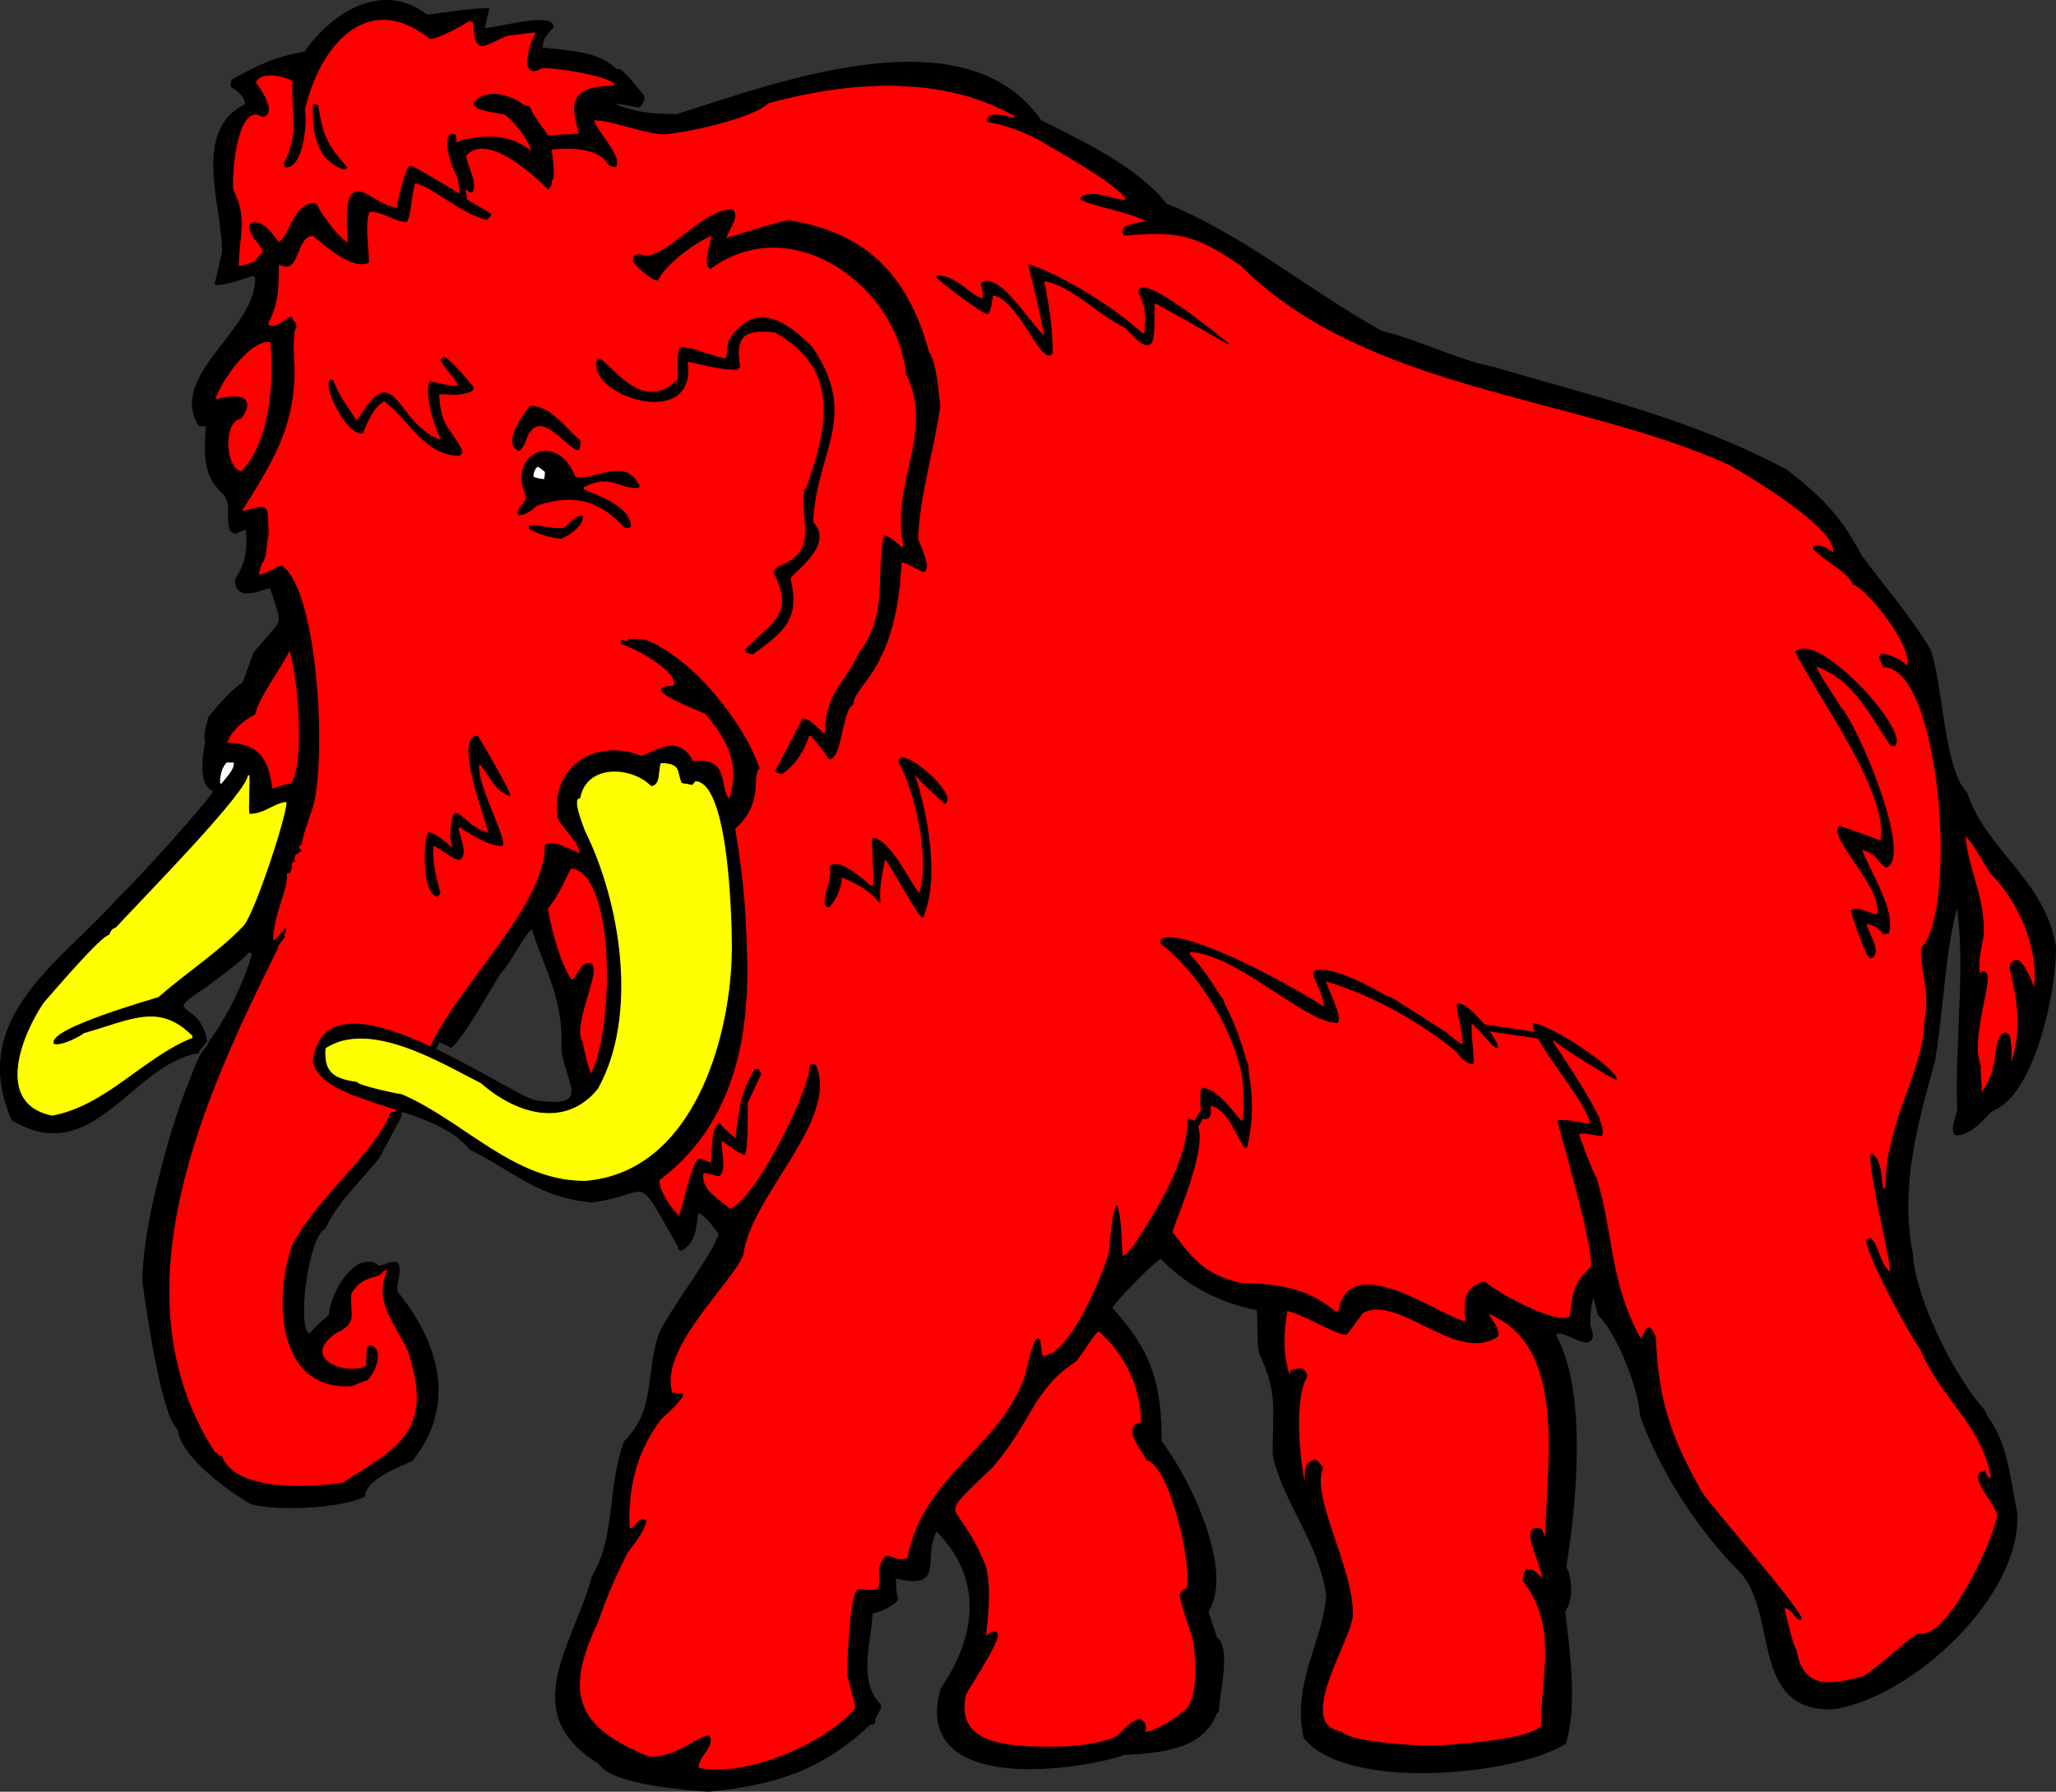 <?xml version="1.0" encoding="UTF-8" standalone="no"?>
<!-- Created with Inkscape (http://www.inkscape.org/) -->

<svg
   id="svg2"
   xml:space="preserve"
   version="1.0"
   viewBox="0 0 396.05 345.14"
   width="396.05"
   height="345.14"
   xmlns="http://www.w3.org/2000/svg"
   xmlns:svg="http://www.w3.org/2000/svg"
   xmlns:rdf="http://www.w3.org/1999/02/22-rdf-syntax-ns#"
   xmlns:cc="http://creativecommons.org/ns#"
   xmlns:dc="http://purl.org/dc/elements/1.1/"><rect x="0" y="0" width="396.05" height="345.14" fill="#333333" stroke="none"/><path
     id="path3371"
     style="fill:#ff0000;stroke:#000000;stroke-width:1.2;stroke-linejoin:round"
     d="m 43.194,41.485 1.47,10.785 6.62,-0.736 60.536,-11.03 3.68,-20.835 5.15,-2.206 -2.7,-3.676 -14.71,-2.206 1.47,-6.129 -12.496,1.471 -0.73,-3.922 -9.81,2.206 -8.33,-3.432 -10.05,5.147 -4.17,6.373 h -7.84 l -4.17,2.206 2.21,4.903 -4.66,4.412 z" /><path
     id="path2597"
     style="fill:#ff0000;stroke:#000000;stroke-width:1.2;stroke-linejoin:round"
     d="m 130.61,240.15 c 0.21,0 0.42,0.1 0.57,0.14 2.77,-1.64 2.27,-5.21 2.92,-7.28 1.92,0 3.84,3.21 4.98,4.49 -0.85,4 -8.83,13.93 -11.53,19.43 -2.71,7.64 -0.5,14.71 -6.84,21.06 -3.14,8.71 -1.5,18.14 -6.12,25.85 -3.64,13.5 -14.53,26.06 1.21,35.49 1.92,3.85 17.09,5 20.72,5.21 13.1,-1.29 21.79,-4.28 30.9,-12.92 h 0.57 c 0,-1.36 1.14,-2.15 1.14,-3 -4.77,-4.79 -1.64,-13.36 -1.64,-18.21 2.28,-0.65 3.85,-1.36 4.92,-2.43 -0.5,-1.36 -0.43,-3.71 -0.36,-4.64 10.04,2.5 4.56,-2.86 8.05,-9 h 0.5 c 9.33,9.36 8.4,20.49 1.14,31.2 -5.56,19.57 26.13,14.93 34.75,11.93 6.48,-0.36 15.09,-0.86 17.37,-7.78 0.14,-0.1 0.29,-0.15 0.36,-0.22 0,-2.57 2.42,-12.35 -0.36,-13.71 -0.35,-1.5 -1.64,-4.57 -1.64,-5.5 5.06,-7.92 -3.99,-25.99 -9.04,-32.41 0,-11.21 -1.92,-17.5 -9.61,-25.78 0.21,-1.29 8.9,-10 10.11,-10.35 4.91,5.28 11.39,8.64 18.16,9.99 0.1,-0.14 0.14,-0.28 0.14,-0.43 0.21,0 0.35,0.1 0.5,0.15 0.57,1.14 0.1,6.42 0.64,9.07 3.63,7.85 2.63,10.42 2.63,19.77 2.28,9.64 8.83,16.36 10.33,27.14 -0.79,9.42 -6.55,16.64 -4.42,27.06 7.84,9.85 39.38,7.07 49.42,1.07 2.28,-7 0.57,-18.71 -0.21,-25.35 1.85,-1.85 1.21,-7.14 0.21,-8.14 1.92,-11.85 4.2,-33.63 -1.85,-44.56 0,-4.28 9.33,4.65 6.48,-2.14 0,-2.28 0.28,-5.21 1.07,-6.57 h 0.5 c 0.14,1.14 0.78,2.72 1.07,4.22 3.77,3.78 7.83,14.28 8.18,19.63 3.85,10.64 10.9,21.64 19.23,29.99 7.33,8.14 1.99,26.49 17.16,26.06 14.88,-1.99 36.18,-21.7 35.04,-37.34 -1.36,-6.64 -1.71,-13.14 -5.84,-18.56 -0.1,-0.29 -0.15,-0.5 -0.22,-0.72 -6.05,-6.71 -13.53,-21.85 -14.02,-30.42 -2.57,-13.06 0.99,-25.49 4.27,-37.34 1.78,-10.57 1.85,-21.5 4.7,-31.14 0.14,-0.1 0.28,-0.1 0.42,-0.1 2.21,11.78 -0.21,28.14 0.36,40.92 -0.1,0.5 -1.21,3.35 -0.71,4.14 2.63,0 5.48,-3.64 6.41,-4.57 8.26,-2.71 12.39,-24.06 12.1,-31.2 -2.06,-12.57 -13.31,-18.14 -17.02,-29.35 -4.55,-4.57 -4.77,-21.64 -7.12,-27.71 -4.13,-6.85 -8.9,-12.06 -13.17,-17.99 C 354.06,99.763 350.93,96.479 343.88,90.981 325.36,81.127 307.42,77.128 287.62,71.273 280.5,69.845 273.17,66.06 265.91,64.275 251.81,56.492 239.41,45.781 224.32,39.712 218.91,32.643 207.87,27.502 200.18,23.646 185.94,2.867 150.19,16.362 130.47,22.575 c -4.42,0 -8.83,-0.286 -13.32,-2.5 v -0.499 c 1.99,-0.572 4.13,0.357 5.84,0.499 0.5,-0.785 0.5,-0.785 0.57,-1.356 -6.62,-8.14 -4.13,-4.139 -4.7,-1.711 -8.05,0.357 -8.9,1.928 -6.48,9.354 -2.35,-0.07 -4.13,0.214 -7.12,0.357 -1.07,-1.714 -3.14,-4.213 -3.63,-5.712 -0.29,-0.07 -0.65,-0.143 -1,-0.215 -1.566,-1.57 -6.766,-3.427 -8.756,-0.785 0.36,0.785 4.91,1.285 5.7,1.571 1.78,1.285 6.046,6.141 5.406,8.926 -3.916,-3.928 -8.326,-4.142 -13.956,-2.928 0,0 -0.85,0.571 -1.21,0.428 0,-0.642 1.66,11.108 1.59,10.465 -1.72,-0.903 -8.31,-5.049 -10.28,-5.898 -0.92,2.357 -1.71,4.642 -2.13,8.069 -6.2,0 -10.76,-10.639 -9.33,6.998 -1.92,0 -6.34,-6.07 -7.12,-7.926 -3.78,0 -4.35,6.998 -7.05,7.64 -0.86,-1 -2.92,-4.498 -4.84,-3.856 0,2.499 2.56,2.928 2.56,5.427 -1.85,1.285 -3.28,4.356 -1.5,3.785 1.07,10.71 -16.516,19.279 -11.1,28.776 0.21,0 0.42,0 0.64,0.07 0.35,-0.357 0.71,-0.642 1.06,-0.928 0,4.641 -1.63,10.211 3.28,14.281 1.71,2.713 0.36,4.141 1.28,7.063 0.14,0.1 0.29,0.15 0.43,0.22 0.93,-0.36 1.78,-0.72 2.63,-1 0.22,4.07 0.43,6.64 -2.06,10.57 0,3.85 4.98,0.85 6.55,0.85 2.78,8.71 3.06,6 -3.13,13.5 -0.64,1.93 -1.36,3.85 -2.07,5.78 -1.71,0.86 -4.84,4.36 -6.48,6.43 -0.35,1.43 -2.3,5.57 1.97,6.64 0,0.23 6.47,0.1 6.64,4.22 0.1,2.31 -0.16,4.79 0.27,4.73 4.04,-0.61 6.55,-0.85 7.57,0 -0.57,3.14 -2.87,11.49 -3.31,14.58 -0.88,6.19 -7.99,27 -13.98,34.76 C 34.139,216.1 28.499,231.9 28,246.68 c 0.356,2.57 3.633,26.78 6.837,28.35 0,4.85 9.757,11.92 13.677,14.14 5.19,1.43 17.01,0.71 21.29,-1.29 0,-3.35 7.97,-6.35 9.25,-6.92 8.12,-10.22 5.06,-21.5 -2.35,-31.06 -1.85,-1.22 0.29,-4.58 -0.5,-6.22 -0.28,0 -0.64,0 -0.99,0.1 -2.9,0.91 -2.5,0.99 -5.41,0.98 -3.77,0.28 -1.74,6.93 -10.59,13.92 -1.96,0.25 -1.93,-5.02 -3.96,-7.64 -0.72,-9.18 17.12,-27.8 21.47,-36.66 3.83,-5.57 5.82,-11.22 7.39,-13.87 5.55,-11.13 21.426,-26.13 21.426,-37.41 1.36,-0.64 5.56,1.86 6.84,2.14 0,-3.28 -2.99,-5.21 -4.41,-7.93 -1.22,-9.85 7.61,-14.49 15.59,-11.06 3.63,-1.22 6.98,-4.29 9.61,1 7.34,-0.93 4.35,4.42 6.98,7.07 0.14,-0.1 0.29,2.62 0.93,5.71 3.63,22.06 5.04,50.82 -16.25,66.81" /><path
     id="path3373"
     style="fill:#ff0000;stroke:#000000;stroke-width:1.2;stroke-linejoin:round"
     d="m 222.91,237.79 6.76,-18.37 0.17,-1.91 2.25,-3.81 0.52,-2.78 4.16,3.64 2.78,4.51 0.69,-5.2 -0.35,-8.49 -4.85,-12.66 -7.28,-9.87 2.08,-0.52 7.97,2.94 10.4,5.72 8.15,5.03 -1.04,-4.68 -1.39,-3.82 3.81,1.22 10.4,4.16 10.06,6.41 4.68,3.99 -0.18,-7.8 3.12,2.42 11.96,1.74 9.71,15.77 v 2.25 l -4.68,0.18 5.37,26.86 -3.81,7.45 -1.73,2.95 -5.2,-0.17 -13.18,-5.03 -0.17,5.55 -5.89,-1.04 -8.67,-3.12 -7.97,-1.74 -2.43,4.68 -5.55,-1.9 -12.47,-3.3 -8.84,-2.94 z" /><path
     id="path37"
     style="fill:#000000;stroke:#000000;stroke-width:0.2;stroke-linejoin:round"
     d="m 74.174,0.103 c -5.98,0.122 -11.75,4.568 -15.47,9.968 -4.85,0.715 -9.18,2.51 -14.1,5.438 0,0.357 0,0.697 -0.1,1.125 1.28,0.786 2.78,1.858 2.78,3.5 -10.326,5.141 -4.41,19.092 -4.41,28.375 -0.43,2.07 -0.94,4.117 -1.43,6.188 0.64,0.643 6.5,-1.429 8.28,-2 1.06,10.71 -16.54,19.284 -11.13,28.781 0.22,0 0.44,0 0.66,0.06 0.35,-0.358 0.71,-0.621 1.06,-0.907 0,4.641 -1.63,10.211 3.28,14.281 1.71,2.714 0.36,4.135 1.28,7.068 0.15,0.1 0.27,0.14 0.41,0.21 0.93,-0.35 1.8,-0.71 2.66,-1 0.21,4.07 0.43,6.64 -2.07,10.57 0,3.85 4.97,0.84 6.53,0.84 2.78,8.71 3.08,6 -3.12,13.5 -0.64,1.93 -1.35,3.85 -2.06,5.78 -1.71,0.86 -4.86,4.37 -6.5,6.44 -0.36,1.43 -3.774,12.93 0.5,14 0,0.93 -16.004,18.71 -18.284,20.56 -10.539,12.14 -29.352,23 -20.594,42.84 15.592,9.39 22.79,-10.66 35.848,-12.96 0.1,-0.59 1.28,-1.74 1.62,-2.22 -1.42,-8.3 -9.541,-4.34 0.13,-10.66 2.2,-1.71 6.99,-5.07 7.84,-6.5 0.28,0 0.56,0.1 0.84,0.16 -0.69,4.31 -5.15,13.04 -8.28,17.12 0,0.5 -1.28,1.86 -1.78,2.72 0,0 0,0 0,0 -5.708,12.81 -10.036,28.61 -10.531,43.28 0.356,2.57 3.608,26.77 6.812,28.35 0,4.85 9.769,11.94 13.689,14.15 5.2,1.43 17.01,0.72 21.28,-1.28 0,-3.35 7.97,-6.37 9.25,-6.94 8.12,-10.21 5.06,-21.49 -2.34,-31.06 -1.86,-1.21 0.28,-4.58 -0.5,-6.22 -0.29,0 -0.65,0 -1,0.1 -3.64,6.43 0.58,10.41 3.43,16.41 5.06,15.35 -1.5,18.57 -12.68,25.56 -6.13,0.86 -20.57,1.85 -23.35,-5.21 -0.1,0 -0.15,0.1 -0.22,0.15 -0.35,-0.35 -0.72,-0.71 -1.15,-1 -19.727,-30.56 -1.83,-68.84 12.12,-96.91 -0.28,-0.28 1.34,-2.21 1.41,-2.28 -0.1,-0.21 -0.14,-0.35 -0.28,-0.5 0.14,-0.1 0.29,-0.14 0.43,-0.22 v -0.84 c -0.35,0.43 -1.86,2.57 -2.43,2.28 0,-5.07 3.01,-9.93 2.65,-13 0.22,-0.1 0.41,-0.1 0.63,-0.1 0.57,-1.14 0.23,-1.43 0.37,-2 0.22,-0.14 0.43,-0.21 0.57,-0.28 0,-0.14 -0.1,-0.21 -0.16,-0.28 0.1,-0.29 0.16,-0.6 0.16,-0.82 0.85,-0.5 0.64,-0.63 1.28,-0.78 -0.43,-0.43 -0.49,-0.64 -0.57,-1 0.22,-0.1 0.43,-0.14 0.57,-0.22 0.35,-2.42 1.27,-4.28 1.62,-5.78 3.49,-7.07 1.86,-43.05 -5.4,-47.9 -1.07,0.21 -2.35,1.49 -4.41,1.78 0,-0.64 0,-0.63 0.56,-2.34 1.07,-1.08 0.79,-4.28 1.28,-5.35 -0.28,-6.355 0.44,-5.806 -4.9,-4.592 0,-0.143 -0.1,-0.211 -0.16,-0.282 5.84,-9.354 9.78,-15.547 10.06,-26.187 -0.1,-3.142 -0.36,-6.139 0.1,-8.781 0.35,0 0.21,-0.716 0.21,-1 -0.64,-0.43 -0.71,-0.8 -0.78,-1.157 -1.21,0 -2.35,2.277 -4.56,1.563 v -0.5 c 2.14,-4.355 1.93,-7.118 2,-11.188 0.14,-0.07 0.21,-0.156 0.28,-0.156 3.85,2.285 2.85,-5.5 6.41,-5.5 2.56,2.071 7.69,6.656 10.69,5.156 -0.1,-2.499 -0.89,-8.313 0.18,-9.812 2.78,0 4.57,1.786 7.07,2 0.85,-0.857 0.98,-5.969 1.62,-7.469 2.56,0 9.77,6.469 13.97,6.969 0.28,-0.357 0.5,-0.622 0.72,-0.906 -0.14,-0.214 -15.09,-8.79 -15.38,-8.719 -0.92,2.357 -1.73,4.635 -2.15,8.062 -6.2,0 -10.74,-10.637 -9.31,7 -1.93,0 -6.35,-6.081 -7.13,-7.937 -3.77,0 -4.36,7.014 -7.06,7.656 -0.86,-1 -2.92,-4.486 -4.85,-3.844 0,2.499 2.57,2.908 2.57,5.406 -1.86,1.286 -2.57,2.081 -5.35,2.438 0,-6.07 1.79,-9.069 -1.06,-14.781 -0.36,-3.427 0.88,-17.338 5.72,-14.125 2.99,-0.643 -0.88,-5.929 -1.38,-6.5 0.86,-2.642 6.08,-1.232 7.28,-0.375 -0.42,6.641 1.48,9.489 -1.65,15.843 0.1,0.214 0.1,0.433 0.1,0.719 3.49,0.428 4.26,-9.192 3.69,-10.906 2.85,-12.492 12.05,-23.274 23.94,-14.062 0.5,1.143 7.33,-2.854 7.97,-3.282 0.28,0.142 0.56,0.286 0.84,0.5 0,9.354 4.08,0.617 11.836,1.688 v 0.594 c -0.78,0.786 -3.576,9.201 1.19,6.344 2.07,-0.142 15.1,1.572 14.53,4 -8.04,0.357 -8.89,1.918 -6.47,9.344 -2.35,-0.07 -4.13,0.232 -7.12,0.375 -1.07,-1.714 -3.13,-4.22 -3.63,-5.719 -0.28,-0.07 -0.64,-0.146 -1,-0.218 -1.556,-1.57 -6.746,-3.424 -8.746,-0.782 0.36,0.785 4.91,1.277 5.69,1.563 1.78,1.285 6.046,6.152 5.406,8.937 -3.916,-3.928 -8.346,-4.151 -13.966,-2.937 0,0 -0.83,0.58 -1.19,0.437 0,-0.642 -0.1,-1.294 -0.15,-1.937 -3.35,-1.642 -0.5,9.215 3.06,11 1.35,-1.357 -0.91,-5.207 -1.13,-7.063 3.92,-4.856 13.156,3.559 15.936,6.344 0.78,-0.786 0.51,-1.148 0.66,-1.719 0.78,0 -0.1,-5.763 -0.1,-5.906 3.35,-0.428 9.4,-0.379 11.03,2.906 0.57,0.357 1.09,0.438 1.44,0.438 1.07,-2.214 -3.63,-6.429 -4.34,-9 3.7,0 9.24,2.433 13.37,2.719 4.7,-0.286 17.47,-3.144 20.31,-6 15.67,-4.285 33.6,-5.506 47.63,2.562 v 0.5 c 0,0 -5.41,-1.785 -5.41,0.5 3.63,0.714 6.62,1.781 9.47,3.281 0,0.07 15.76,8.585 17.25,11.657 0,1.356 -6.56,-2.348 -8.84,-0.06 1.14,1.143 9.82,2.559 12.81,4.344 -0.43,0.428 -5.96,0.577 -4.25,2.719 10.61,-1 13.8,0 22.34,5.718 24.29,24.349 64.3,24.982 94.07,38.406 4.2,2.357 21.22,12.565 20.15,17.065 -1.28,-0.65 -1.78,-1.51 -3.78,-1.22 v 0.5 c 1.93,2.07 7,4.64 7.5,6.72 2.5,0.57 11.89,11.92 10.53,16.06 -0.78,-1.22 -3.42,-2.5 -5.06,-2.5 -0.64,0.64 0.1,1.23 0.44,2.37 11.18,0 14.5,47.1 7.31,54.31 0,5.22 1.8,8.28 0.66,14.07 0,7.28 -5.07,16.08 -6.56,24.15 -0.65,1.93 -0.93,5.77 -1,8.13 -0.15,-0.1 -0.35,-0.13 -0.57,-0.13 -0.42,-2.64 -0.27,-5.22 -2.12,-6.72 -1.07,1.08 3.47,19.35 3.69,22.63 -0.1,0 -0.15,0.1 -0.22,0.16 -2,-1.36 -2.12,-5.23 -3.75,-6.44 -0.22,0.1 -0.45,0.15 -0.66,0.22 0,3 8.33,18.36 10.47,21.22 3.63,9.14 12.03,14.55 13.59,24.9 -0.92,-0.28 -1.13,-0.85 -1.34,-1.56 -3.35,0.64 1.36,5.36 2.5,8.22 0,3.71 -9.71,24.91 -15.19,23.12 -1.99,1 -7.24,6.14 -10.66,8.29 -5.9,1.5 -11.67,2.99 -13.03,-5.22 -0.42,0 -2.21,-7.21 -2.28,-8.07 1.85,0 1.86,2.22 3.28,2.22 0.57,-1.14 -15.69,-19.7 -18.97,-24.12 -6.26,-10.86 -8.66,-18.3 -9.09,-30.16 -0.43,-1 -0.5,-1.41 -1.28,-1.91 -0.57,0.29 -0.71,1 -1.56,2.29 -6.13,-11.07 -5.22,-19.93 -8.57,-31.07 -0.63,-0.64 -3.49,-8.5 -3.56,-9 1.36,0.22 3.64,0.78 4.56,0.78 1.57,-2.14 -7.6,-15.14 -9.53,-18.21 0.22,-0.1 0.36,-0.13 0.5,-0.13 1.29,1.29 11.3,7.5 11.94,7.5 -0.43,-2.21 -12.22,-10.15 -16,-10.72 0,3.79 9.74,13.92 11.09,19.35 -1.78,0 -3.99,-0.84 -6.34,-0.63 -0.14,0.29 6.5,22.06 6.5,28.06 -3.2,3.22 -3.48,4.13 -4.12,9.63 -2.14,2.14 -14.54,-4.66 -16.54,-6.66 -3.7,1.22 -4.06,3.09 -3.56,7.66 -3.77,0 -22.43,-14.43 -24.5,-1.94 -0.14,0 -0.35,0.1 -0.56,0.16 -5.7,-4.64 -10.76,-5.35 -18.38,-5.57 -6.76,-1.57 -9.26,-4.51 -13.24,-9.93 1.13,-3.57 8.96,-21.15 3.12,-21.72 0,8.21 -5.69,17.08 -10.25,24.22 -0.1,0.1 -1.83,2.44 -2.47,2.15 -0.21,-3.35 -0.14,-7.08 -1,-9.65 -0.85,1.28 -1.14,6.71 -1.5,9.28 -1.07,3.71 -7.4,19.72 -12.81,19.72 -0.29,-0.65 -0.5,-2.64 -0.5,-3.07 -0.14,-0.14 -0.3,-0.3 -0.44,-0.37 -0.92,0.64 -1.78,4.94 -2.28,6.94 -4.77,14.35 -19.51,18.99 -22.72,35.34 -3.06,1.5 -4.04,-2.8 -5.47,2.13 0,4.28 0.77,4.28 -4.22,4 -1.28,1.28 -1.98,12.8 -1.84,16.65 0.57,2 1.06,4 1.56,6.07 -5.34,6.64 -21,13.69 -30.47,11.62 0,-2.43 3.2,-4.05 2.13,-6.19 -2.14,0 -6.19,4.28 -11.53,4.07 -14.6,-5.86 -16.32,-12.56 -9.91,-26.13 1.85,-5.35 3.58,-9.23 5.72,-13.37 1.85,-2.43 3.13,-4.15 3.56,-6 -1.28,-1.29 -2.08,2 -3.22,1.43 -0.42,-7.99 1.58,-15.21 6.07,-21.06 0.92,-0.86 4.54,-4.06 4.18,-4.84 -0.64,-0.1 -1.28,-0.1 -2,-0.1 -2.77,-8.49 10.99,-20.7 13.63,-26.62 1.35,-11.5 18.52,-26 14.03,-36.57 -0.21,-0.1 -0.5,-0.1 -0.78,-0.1 -0.1,0.1 -0.15,0.14 -0.22,0.28 -0.5,5.86 -10.77,25.99 -15.47,27.57 -2.49,-2.15 -5.9,-3.84 -5.19,-7.13 1.07,0 2.49,0.63 3.13,0.63 1.35,-1.36 0.16,-5.06 0.37,-6.63 0.1,-0.1 0.12,-0.16 0.19,-0.16 1.28,0.86 3.08,2.37 4.22,2.66 0.71,-0.36 0.55,-9 0.62,-10 0.86,-1.85 1.71,-3.71 2.57,-5.5 -0.15,-0.28 -0.27,-0.56 -0.41,-0.78 h -0.72 c -2.42,4.28 -2.85,6.56 -3.56,12.34 v 1.07 c -1.14,-0.86 -2.58,-2.07 -3.22,-3 -1.49,0.5 -1.42,5.42 -1.56,7.56 -1.21,0 -1.27,-0.9 -2.63,-0.69 -1.64,2.79 -2.28,6.98 -3.56,10.91 -1.28,-0.64 -4.4,-5.5 -3.91,-7 21.3,-16 17.79,-45.28 14.16,-67.35 6.13,-4.99 3.43,-10.26 5.06,-11.9 -2.99,-9 -13.37,-21.65 -22.06,-24.72 -1,-0.1 -2,-0.13 -3,-0.13 -0.1,0.15 -0.15,0.29 -0.22,0.5 -0.35,-0.14 -0.79,-0.21 -1.22,-0.28 v 0.57 c 2.07,0.57 11.55,5.42 10.13,8.28 -7.55,0 5.12,4.63 6.19,5.28 4.13,5.07 6.69,9.36 4.56,16.5 -0.1,0.1 -0.2,0.15 -0.34,0.22 -2.64,-2.65 0.33,-8.03 -7,-7.1 -2.64,-5.28 -5.97,-2.21 -9.6,-1 -7.97,-3.43 -16.8,1.24 -15.59,11.1 1.42,2.71 4.4,4.62 4.4,7.9 -1.28,-0.28 -5.49,-2.76 -6.84,-2.12 0,11.28 -15.876,26.26 -21.436,37.4 0.93,0.43 1.87,0.85 2.72,1.35 1.99,-1.36 7.77,-11.62 9.41,-14.19 2.56,-2.93 4.336,-7.22 6.176,-8.72 2.85,8.64 6.25,13.72 5.76,23.5 0.99,6.57 5.91,11.29 -5.13,9.72 -6.546,-1.86 -40.796,-26.87 -42.716,-7.38 2.28,8.22 23.5,8.09 30.13,16.66 8.68,4.36 13.236,9.26 23.496,10.19 11.89,-1.57 8.04,-6.58 16.65,8.56 0.22,0 0.42,0.1 0.57,0.16 2.77,-1.65 2.29,-5.21 2.93,-7.28 1.93,0 3.83,3.21 4.97,4.5 -0.85,3.99 -8.82,13.9 -11.53,19.4 -2.71,7.64 -0.51,14.74 -6.84,21.1 -3.14,8.71 -1.5,18.13 -6.13,25.84 -3.63,13.5 -14.52,26.04 1.22,35.47 1.92,3.85 17.09,5 20.72,5.22 13.1,-1.29 21.79,-4.3 30.9,-12.94 h 0.57 c 0,-1.36 1.15,-2.11 1.15,-2.97 -4.77,-4.78 -1.65,-13.36 -1.65,-18.22 2.28,-0.64 3.87,-1.36 4.93,-2.43 -0.49,-1.36 -0.44,-3.7 -0.37,-4.63 10.04,2.5 4.57,-2.86 8.06,-9 h 0.5 c 9.33,9.35 8.39,20.48 1.13,31.19 -5.56,19.56 26.13,14.93 34.75,11.94 6.48,-0.36 15.09,-0.86 17.37,-7.79 0.14,-0.1 0.31,-0.14 0.38,-0.21 0,-2.57 2.4,-12.37 -0.38,-13.72 -0.35,-1.5 -1.62,-4.57 -1.62,-5.5 5.05,-7.93 -4.01,-25.98 -9.06,-32.41 0,-11.21 -1.91,-17.5 -9.6,-25.78 0.22,-1.29 8.88,-9.99 10.1,-10.35 4.91,5.29 11.39,8.65 18.15,10 0.1,-0.14 0.16,-0.29 0.16,-0.43 0.21,0 0.36,0.1 0.5,0.12 0.57,1.15 0.1,6.46 0.62,9.1 3.63,7.85 2.66,10.42 2.66,19.78 2.28,9.64 8.82,16.34 10.31,27.12 -0.78,9.43 -6.54,16.64 -4.4,27.07 7.83,9.85 39.36,7.06 49.4,1.06 2.28,-7 0.57,-18.71 -0.22,-25.35 1.85,-1.85 1.22,-7.15 0.22,-8.15 1.92,-11.86 4.21,-33.61 -1.84,-44.53 0,-4.29 9.32,4.62 6.47,-2.16 0,-2.29 0.31,-5.21 1.09,-6.56 h 0.5 c 0.14,1.14 0.78,2.72 1.06,4.22 3.78,3.78 7.83,14.27 8.19,19.62 3.84,10.64 10.89,21.65 19.22,30 7.33,8.14 1.99,26.49 17.15,26.06 14.89,-2 36.18,-21.7 35.04,-37.34 -1.36,-6.64 -1.72,-13.14 -5.85,-18.56 -0.1,-0.29 -0.11,-0.51 -0.19,-0.72 -6.05,-6.71 -13.53,-21.87 -14.03,-30.44 -2.56,-13.07 0.98,-25.49 4.25,-37.34 1.78,-10.57 1.87,-21.49 4.72,-31.13 0.14,-0.1 0.3,-0.1 0.44,-0.1 2.21,11.78 -0.23,28.13 0.34,40.91 -0.1,0.5 -1.21,3.37 -0.72,4.15 2.64,0 5.49,-3.66 6.41,-4.59 8.26,-2.71 12.41,-24.05 12.13,-31.19 -2.07,-12.57 -13.33,-18.13 -17.04,-29.34 -4.55,-4.57 -4.77,-21.65 -7.12,-27.72 -4.13,-6.86 -8.88,-12.07 -13.16,-18 -4.06,-7.567 -7.2,-10.844 -14.25,-16.342 C 325.37,81.124 307.43,77.114 287.63,71.259 280.51,69.831 273.18,66.075 265.91,64.291 251.82,56.508 239.42,45.766 224.32,39.697 218.91,32.628 207.86,27.49 200.17,23.634 185.92,2.855 150.2,16.359 130.48,22.572 c -4.42,0 -8.83,-0.286 -13.31,-2.5 v -0.5 c 1.99,-0.572 4.1,0.358 5.81,0.5 0.5,-0.785 0.52,-0.773 0.59,-1.344 -6.62,-8.14 -7.78,-8.286 -19.25,-9.5 -0.85,-0.857 2.22,-4 2.22,-4 0,-2.999 -10.746,0.281 -13.306,0.281 0.35,-1.285 0.62,-2.559 0.9,-3.844 -3.56,0 -7.88,0.781 -11.87,1.281 -2.63,-2.053 -5.38,-2.899 -8.09,-2.844 z" /><path
     id="path39"
     style="fill:#ff0000;stroke:#000000;stroke-width:1.2;stroke-linejoin:round"
     d="m 204.81,337.04 c 3.7,-0.21 8.33,-0.78 10.82,-2.21 1.5,-1.5 2.64,-2.86 3.92,-3.07 0.78,0.43 0.78,1.28 0.1,2.43 2.42,0.57 8.05,-3.29 8.33,-3.86 3.77,-1.85 2.92,-11.28 2.49,-14.21 -0.85,-3.21 -2.06,-5.78 -2.63,-8.85 0.42,-0.72 0.92,-0.79 1.21,-0.86 1.49,-4 -2.92,-24.06 -7.76,-25.63 -1.29,-2.29 -4.56,-6.22 -0.86,-6.22 0,-7.64 -3.27,-14.28 -8.83,-18.92 -1.14,0.72 -3.2,4.21 -4.63,6.07 -8.61,5.71 -8.61,11.71 -16.16,20.49 -12.18,11.64 -6.84,5.79 -1.43,19.86 1.07,4.64 0.29,9.06 -0.14,14.2 h 0.43 c 6.05,-6.06 -3.85,9.29 -4.13,9.86 -2.78,11.71 11.54,10.92 19.3,10.92" /><path
     id="path41"
     style="fill:#ff0000;stroke:#000000;stroke-width:1.2;stroke-linejoin:round"
     d="m 275.95,336.9 c 4.41,-0.28 19.44,-1.14 21.5,-4.21 0,-10.71 3.28,-19.28 -3.49,-28.35 0,-1 0.1,-0.86 0.36,-1.43 0.14,0.1 0.21,0.14 0.28,0.21 0.14,-0.1 0.21,-0.14 0.29,-0.21 0.78,0.36 2.77,2.5 2.99,2.57 0,-3.64 -3.07,-8.35 -2.35,-10.42 0.35,-0.1 0.71,-0.1 0.99,-0.1 0.72,1.65 1.36,3 1.71,2.65 0,-14.78 5.13,-39.63 -12.39,-45.49 0,1.57 2.21,3.14 2.21,4.93 -7.48,5 -18.94,-8.93 -25.99,-4.5 -0.93,1.29 -1.85,2.57 -2.85,3.93 -1.99,0 -7.97,-4.07 -11.75,-4.64 -0.71,4.64 -1.28,9.35 0.93,14.49 h 0.35 c 0.15,-1 0.5,-1.43 0.36,-1.93 0.57,-0.1 1.07,-0.14 1.57,-0.21 0.21,0.21 0.42,0.5 0.57,0.79 -2.64,4.42 -1.5,16.35 -0.29,21.56 0.14,0 0.21,0.1 0.29,0.14 1.56,-1.57 -0.36,-4.14 2.06,-4.92 0.36,0.35 0.64,0.71 0.93,1.06 -2.35,5.86 6.12,19.71 5.76,28.5 -0.64,5.21 -11.32,20.92 -1.92,22.77 2.14,2.15 14.74,2.79 17.88,2.79" /><path
     id="path43"
     style="fill:#000000;stroke:#000000;stroke-width:0.2;stroke-linejoin:round"
     d="m 67.734,266.92 c 1,-0.43 1.99,-0.78 2.99,-1.14 1.92,-1.93 3.13,-6.5 0.29,-6.5 -0.5,0.79 -0.22,2.14 -0.43,3.93 -3.99,2 -13.03,-1.5 -5.98,-6.43 4.48,-2.07 2.56,-3.71 2.99,-7.64 2.28,-4 5.77,-2.64 6.19,-4.5 -4.41,-5.07 -10.11,4 -10.32,8.72 -1.21,1 -2.28,1.85 -3.78,3.56 -2.7,0 -0.57,-18.63 2.92,-20.35 2.21,-4.92 7.48,-9.85 10.33,-13.49 1.49,-2.79 2.99,-5.5 4.41,-8.21 -0.57,-0.22 -0.78,-0.79 -1.99,-0.5 -2.99,7.64 -13.89,16.06 -18.87,25.27 -3.63,9.79 -3.35,28.21 11.25,27.28" /><path
     id="path47"
     style="fill:#000000;stroke:#000000;stroke-width:0.2;stroke-linejoin:round"
     d="m 240.13,220.94 c 3.27,-12.86 -2.5,-27.78 -11.04,-37.13 v -0.5 c 8.76,0 22.29,13.64 28.48,13.64 1.07,-1.07 -1.99,-6.5 -2.28,-8.07 9.48,2.92 17.66,7.5 25.07,13.42 0.78,1 2.21,2.79 3.42,2.5 0,-2.93 -0.57,-5.5 -0.36,-7.78 1.14,0.64 4.27,4.78 4.99,4.78 0.71,-0.71 -5.77,-9.14 -7.69,-8.35 0,2.14 1.13,4.71 1.13,7.71 -0.1,0 -0.14,0.1 -0.21,0.14 -3.49,-2.28 -22.14,-15.78 -28.27,-14.28 -0.1,0.22 -0.21,0.43 -0.35,0.64 0.71,1.86 2.13,4.43 2.13,6.5 -4.56,-3.28 -26.77,-15.56 -31.47,-13.21 v 0.79 c 8.54,6.42 18.44,23.06 15.66,34.2 -0.1,0 -0.14,0.1 -0.21,0.14 -2.28,-2.57 -4.13,-5.71 -7.48,-6.49 -0.57,0.57 -0.5,4.49 0.36,5.92 1.57,0 1.07,-1.93 1.07,-2.64 3.56,0.71 4.91,5.57 6.76,8.21 0.15,-0.1 0.22,-0.14 0.29,-0.14" /><path
     id="path51"
     style="fill:#ff0000;stroke:#000000;stroke-width:1.2;stroke-linejoin:round"
     d="m 381.83,211.44 c 1.78,-2.78 2.28,-3.78 2.71,-6.07 0.43,0 0.35,-5.42 1.64,-5.85 l 0.42,0.21 c 0.43,2.29 0.36,4.57 -0.1,7.43 h 0.5 c 3.35,-6.72 2.35,-14.07 0.78,-20.42 0,-0.79 0,-0.79 0.22,-1.08 0.21,-0.1 0.42,-0.1 0.64,-0.1 1.42,1.29 2.28,4.07 3.13,6 0.21,-0.1 0.36,-0.1 0.5,-0.1 1.42,-8.57 -2.78,-17.99 -8.55,-23.78 -1.56,-2.57 -3.34,-5.85 -5.26,-7.78 -0.15,0.1 -0.29,0.14 -0.43,0.21 0,6.71 3.84,12.29 3.49,19.93 -0.14,1.21 -1.64,6.99 -0.29,8.35 0.29,-0.29 0.57,-0.5 0.86,-0.71 1.28,0.71 -3.28,12.63 -1.07,17.85 -0.14,0.14 -0.14,0.14 0.21,5.57 0.22,0.1 0.43,0.14 0.57,0.28" /><g
     id="armed"
     transform="translate(-62.206,0.103)"><path
       id="path45"
       style="fill:#ffff00;stroke:#000000;stroke-width:0.2;stroke-linejoin:round"
       d="m 174.87,227.48 c 21.29,-1.64 28.42,-28.42 28.42,-45.2 0,-1.28 -0.1,-31.99 -7.19,-31.99 -0.15,0.21 -0.36,0.43 -0.58,0.71 -0.64,-0.14 -1.28,-0.28 -1.92,-0.35 -0.92,-1.86 0.1,-3.86 -4.13,-3.86 -0.64,1 0,4.29 -1.78,4.43 -3.77,-3.79 -12.53,-4.36 -13.81,2.36 -1.71,0 0.57,5.35 0.92,6.42 6.77,13.57 10.4,35.42 2.5,49.56 -6.06,7.56 -15.46,5 -22.36,-1.07 -7.41,-3.72 -21.51,-12.5 -30.12,-6.72 -0.36,4.5 1.35,6 6.12,6.64 0,0.57 7.26,2.22 8.62,2.36 11.96,5.14 21.5,16.71 35.31,16.71" /><path
       id="path49"
       style="fill:#ffff00;stroke:#000000;stroke-width:0.2;stroke-linejoin:round"
       d="m 72.262,214.91 c 10.467,-1.93 17.659,-11.28 27.059,-14.99 0.07,-0.22 0.07,-0.36 0.07,-0.5 -6.48,-6.5 -11.678,-3.29 -21.078,-0.58 -0.356,0.36 -3.987,2.43 -5.625,2.08 -1.353,-2.79 19.582,-8.64 20.081,-8.86 5.483,-4.78 11.891,-8.92 16.521,-13.85 2.21,-2.71 8.55,-21.99 8.19,-23.92 -2.21,0 -4.34,2.28 -7.12,2.28 -0.22,-0.43 0.1,-6.21 0,-7.42 h -0.5 c 0,3.14 -19.584,23.06 -25.423,29.35 -0.498,0.21 -0.854,0.28 -1.282,1.42 -1.424,0 -11.037,11.28 -12.604,13.07 -4.201,6.14 -9.684,19.64 1.71,21.92" /></g><path
     id="path53"
     style="fill:#ff0000;stroke:#000000;stroke-width:1.2;stroke-linejoin:round"
     d="m 113.95,207.8 c 4.98,-7.5 5.76,-41.13 -4.28,-41.13 -1.35,2.29 -2.49,5.57 -4.7,8.07 0,2.36 3,13.64 5.27,14.78 1.93,-1.5 1.78,-3.43 3.35,-3.43 1.21,1.64 -4.06,11.64 -1.92,14.85 0,0.29 1.56,7.57 2.28,6.86" /><path
     id="path59"
     style="fill:#000000;stroke:#000000;stroke-width:0.2;stroke-linejoin:round"
     d="m 360.33,184.52 c 2.56,-0.86 -1.21,-5.78 -0.79,-6.71 1.78,0.57 2.28,0.71 3.28,2.07 0.36,-0.1 0.64,-0.14 0.93,-0.14 1.42,-4.43 -3.85,-12.14 -5.2,-16.21 3.77,1.35 2.35,1.71 4.77,3.5 5.2,-1.93 -5.7,-27.71 -8.9,-30.92 -1.14,-2.07 -4.06,-5.93 -4.7,-7.86 7.47,2.5 10.47,9.5 14.59,15.36 h 0.65 c 2.84,-2.86 -14.89,-22.14 -19.02,-18 4.21,8.5 18.16,27.21 16.38,36.42 -2.63,-1 -5.27,-1.93 -7.97,-2.86 -2.21,2.22 8.83,12.21 7.26,17.07 -1.28,0 -3.35,-1.64 -4.98,-0.86 0,0.5 2.91,9.14 3.7,9.14" /><path
     id="path61"
     style="fill:#000000;stroke:#000000;stroke-width:0.2;stroke-linejoin:round"
     d="m 177.75,176.67 c 3.2,-7.5 0.85,-19.85 -1.5,-27.07 0.1,-0.14 0.14,-0.28 0.14,-0.35 1,1.35 4.42,4.35 5.63,5.49 2.63,-1.78 -8.83,-11.42 -8.83,-7.99 3.06,5.5 6.2,18.63 3.92,25.49 -1.57,-1.57 -5.7,-10.71 -8.98,-10.71 -0.21,0.43 0.29,7.85 0.29,9.07 -0.21,0 -0.43,0.1 -0.64,0.14 -1.21,-0.93 -6.05,-5.57 -7.83,-3.78 0.49,2.78 -1.5,5.56 -0.86,7.56 0.22,0 0.43,0.1 0.57,0.15 1.71,-1.72 2.42,-4.36 2.42,-5.79 11.75,4.72 5.13,9.57 8.4,-3.57 1,1 6.49,11.36 7.27,11.36" /><path
     id="path63"
     style="fill:#000000;stroke:#000000;stroke-width:0.2;stroke-linejoin:round"
     d="m 84.254,172.67 c 0.22,-0.22 0.36,-0.43 0.5,-0.65 -0.93,-3.14 -1.64,-6.49 -1.35,-9.21 1.56,0.5 2.99,2.15 5.05,2.79 1.85,-1.07 -0.21,-4.71 -0.21,-6.14 0.14,-0.1 0.21,-0.14 0.28,-0.22 2.14,1.36 5.63,3.64 8.19,3.64 1.07,-1.07 -5.48,-12.56 -4.41,-15.92 2.06,2.07 2.63,5 5.84,6.29 0.35,-0.5 -6.13,-11.43 -6.13,-11.43 -4.56,0 1.64,16.07 2.14,18.64 -5.27,-0.86 -6.91,-8.36 -7.34,0.71 0.22,1.29 0.5,1.79 0.43,2.21 -1.49,-0.85 -3.13,-2.92 -4.77,-2.92 -0.78,2.07 -1.14,11.49 1.78,12.21" /><path
     id="path65"
     style="fill:#ff0000;stroke:#000000;stroke-width:1.2;stroke-linejoin:round"
     d="m 52.424,152.53 c 1.71,-0.5 2.78,-1 3.92,-1 3.27,-3.28 1.63,-23.35 -0.5,-27.63 -0.1,0 -0.15,0 -0.29,0.1 0,1.86 -6.19,9.64 -6.9,13.21 -1.86,0.93 -5.2,3.5 -5.63,6.43 6.62,0 8.19,2.71 8.9,8.92 h 0.5" /><path
     id="path67"
     style="fill:#ffffff;fill-rule:evenodd"
     d="m 42.664,150.96 c 1.07,-1.43 2.57,-2.78 2.35,-4.07 h -1.35 c -0.78,0.79 -1.28,2.14 -1.28,4 0.14,0 0.21,0 0.28,0.1" /><path
     id="path69"
     style="fill:#000000;stroke:#000000;stroke-width:0.2;stroke-linejoin:round"
     d="m 150.69,148.96 c 2.92,-2.07 4.27,-4.85 5.06,-7.21 0.21,-0.1 0.35,-0.1 0.49,-0.1 1.14,1.28 2.42,2.85 3.49,4.5 2.42,0 2.35,-9.43 4.56,-10.5 0,-1.43 1.78,-3.5 1.99,-3.86 5.7,-7.14 6.77,-15.49 7.34,-23.56 1.28,0 3.06,1.57 4.34,1.86 1.5,-0.86 -1.07,-5.29 -1.21,-6.5 0.36,-8.352 3.21,-17.563 4.27,-25.346 -0.35,-2.857 -0.71,-8.498 -2.13,-10.354 -3.92,-14.353 -11.68,-22.993 -26.92,-25.349 -1.71,0.07 -12.1,3.499 -12.18,3.427 0.79,-2.499 2.5,-3.855 1.36,-5.569 -6.2,0 -13.46,10.568 -17.8,8.711 -1.07,0 -1.07,-0.143 -1.36,1.214 0.57,0.928 3.78,3.785 4.7,3.57 1.71,-3.427 7.83,-7.64 10.54,-8.64 0,0.643 -1.92,5.641 -0.36,6.427 15.6,-11.496 36.11,3.285 37.74,20.35 5.7,11.425 -3.2,21.208 -0.42,33.269 -0.15,0 -0.29,0.1 -0.5,0.15 -1.07,-0.79 -1.92,-1.86 -3.35,-2.22 -1.64,8.28 1,15 -4.98,22.85 -2.49,5.64 -6.34,7.43 -6.34,15.14 -0.14,0 -0.29,0 -0.5,0.1 -0.57,-0.57 -2.56,-2.86 -3.84,-2.86 -1.71,3.36 -3.49,6.72 -5.27,10.07 0.71,0.43 0.92,0.43 1.28,0.43" /><path
     id="path71"
     style="fill:#000000;stroke:#000000;stroke-width:0.2;stroke-linejoin:round"
     d="m 144.99,125.97 c 5.84,-4.36 9.12,-6.57 7.19,-14.49 0,-1 8.76,-6.43 4.35,-10.86 0.71,-14.277 8.97,-20.06 -0.1,-33.699 -4.85,-4.855 -10.97,-9.283 -16.02,-1.214 -0.22,0.786 -0.1,2.428 -0.57,3.428 -2.21,-0.143 -6.91,-2.499 -8.83,-2.071 -0.57,1.785 -0.29,3.713 -0.36,6.069 -7.33,7.355 -13.6,-4.213 -15.45,-3.927 -2.64,6.712 19.22,14.138 17.16,0.357 3.63,0.714 6.2,1.571 9.61,1.571 0.22,-0.214 0.36,-0.357 0.5,-0.5 -1.14,-6.569 1.57,-7.212 6.77,-6.712 12.32,6.712 10.75,17.494 6.12,30.204 -0.1,0.07 -0.21,0.143 -0.36,0.215 -0.71,6.849 2.85,11.989 -5.19,14.919 -0.22,0.29 -0.43,0.57 -0.72,0.93 4.06,8.14 0.15,9.35 -5.48,14.99 0.1,0.15 0.15,0.29 0.22,0.5 0.42,0.1 0.78,0.15 1.13,0.29" /><path
     id="path73"
     style="fill:#000000;stroke:#000000;stroke-width:0.2;stroke-linejoin:round"
     d="m 108.11,103.69 c 2.28,-1.14 3.77,-2.28 4.13,-4.138 -0.86,-0.571 -2.43,1.288 -3.49,2.208 -2,0.36 -4.28,-0.5 -6.7,-0.5 v 0.57 c 2.28,1.22 3.85,1.57 6.06,1.86" /><path
     id="path75"
     style="fill:#000000;stroke:#000000;stroke-width:0.2;stroke-linejoin:round"
     d="m 121.07,101.62 c 0.14,-0.1 0.28,-0.14 0.35,-0.21 0,-3.785 -6.27,-5.855 -9.04,-7.069 v -0.572 c 5.34,-2.642 6.34,0.143 10.47,0.143 0.14,-0.143 0.21,-0.214 0.28,-0.285 -2.92,-5.856 -8.4,-0.714 -12.39,-1.714 -3.21,-8.783 -13.096,-4.784 -9.33,3.713 0,1.428 -1.07,1.357 -1.636,3.142 0.1,0.07 0.15,0.214 0.22,0.357 1.636,0 2.916,-1.5 3.486,-1.857 7.19,-2.356 12.1,-0.928 16.87,4.282 0.29,0 0.5,0 0.72,0.1" /><path
     id="path77"
     style="fill:#ffffff;stroke-width:1.2;stroke-linejoin:round"
     d="m 104.83,92.27 c 0.1,-0.5 0.14,-0.928 0.14,-1.357 -0.42,-0.357 -0.85,-0.714 -1.35,-0.999 -0.35,0.142 -0.85,0.785 -0.85,1.928 0.99,0.356 1.49,0.428 2.06,0.428" /><path
     id="path79"
     style="fill:#ff0000;stroke:#000000;stroke-width:1.2;stroke-linejoin:round"
     d="m 46.724,91.413 c 6.27,-6.284 6.63,-18.851 5.91,-25.991 -4.41,-1.428 -10.82,7.783 -12.03,12.138 1.85,0 8.83,-2.427 5.55,2.5 -4.2,0.999 -3.34,11.353 0.57,11.353" /><path
     id="path81"
     style="fill:#000000;stroke:#000000;stroke-width:0.2;stroke-linejoin:round"
     d="m 88.524,87.699 c 0.22,-0.286 0.36,-0.5 0.5,-0.714 -2.63,-5.284 -4.13,-4.284 -4.55,-11.139 3.06,0 4.12,0.428 6.47,-0.643 0.1,-0.214 0.15,-0.428 0.22,-0.571 -0.64,-0.857 -4.92,-5.855 -5.7,-5.855 -0.14,0.142 -0.28,0.285 -0.5,0.5 0.71,1.785 2.92,3.57 3.42,5.069 -1.85,0.286 -3.27,-0.428 -5.55,-0.785 -1.07,2.213 0.99,8.783 2.28,11.353 -9.12,-2.999 -8.84,-16.494 -16.1,-3.998 h -0.5 c -1.78,-2.714 -3.34,-4.785 -4.41,-7.641 h -0.5 c -1.28,1.285 3.27,10.64 6.27,10.068 0.99,-2.713 2.28,-5.212 4.13,-6.141 4.55,3.071 7.62,10.497 14.52,10.497" /><path
     id="path83"
     style="fill:#000000;stroke:#000000;stroke-width:0.2;stroke-linejoin:round"
     d="m 100.06,86.771 c 0.35,-0.429 0.64,-0.857 0.93,-1.286 2.49,-8.711 8.68,1.643 10.46,1.072 0.22,-0.357 0.22,-0.357 0.29,-1.643 -2.78,-2.285 -5.63,-6.64 -9.54,-6.64 -1,1.071 -5.626,7.354 -2.14,8.497" /><path
     id="path85"
     style="fill:#000000;stroke:#000000;stroke-width:0.2;stroke-linejoin:round"
     d="m 202.1,68.42 c 0.21,-0.143 0.43,-0.215 0.57,-0.286 0,-5.641 -0.71,-9.14 -1.64,-14.067 5.41,0.714 10.83,6.855 15.81,8.997 6.62,7.712 5.2,0.357 5.49,-4.57 0.14,-0.07 0.21,-0.142 0.28,-0.142 4.7,2.57 9.33,5.212 13.96,7.854 -1.21,-1 -17.16,-14.209 -17.16,-9.854 1.28,2.285 1.56,4.642 1.06,7.855 -0.14,0 -0.28,0 -0.42,0.07 -5.27,-4.784 -14.96,-10.996 -21.86,-13.281 0,0.07 2.84,11.282 2.99,13.71 -1.21,0 -8.98,-13.21 -12.18,-9.997 0.28,0.714 0.5,1.428 0.35,2.856 -1.92,0 -5.55,-4.927 -8.97,-4.284 -0.14,0.214 9.05,7.354 9.97,7.14 0.64,-1.571 0.71,-2.356 0.78,-3.57 4.42,10e-4 8.69,11.568 10.97,11.568" /><path
     id="path87"
     style="fill:#000000;stroke:#000000;stroke-width:0.2;stroke-linejoin:round"
     d="m 66.314,32.574 c 0.21,-0.142 0.35,-0.214 0.5,-0.285 -3.92,-4.427 -4.63,-5.998 -5.63,-11.925 -0.14,-0.143 -0.36,-0.286 -0.85,-0.143 0,4.927 0.42,10.497 5.98,12.353" /></svg>
